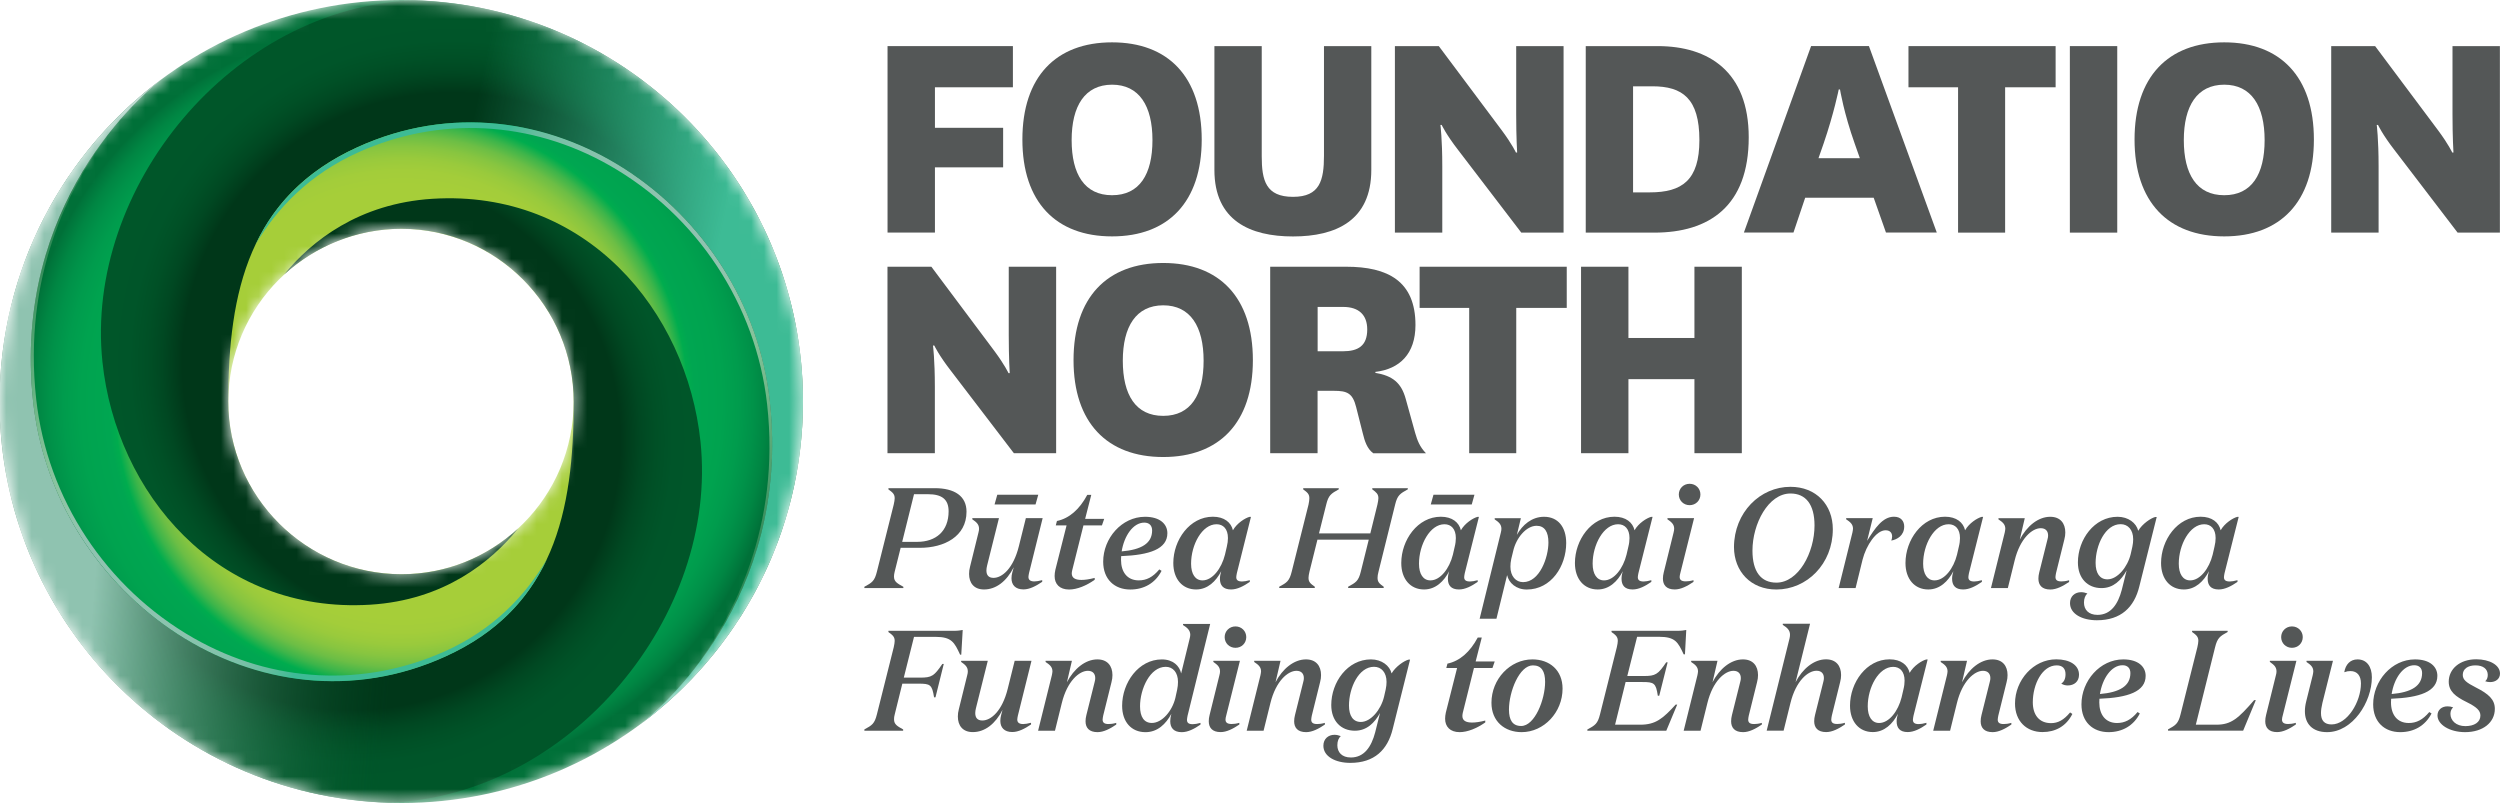 <svg width="198" height="64" viewBox="0 0 198 64" fill="none" xmlns="http://www.w3.org/2000/svg">
<g clip-path="url(#clip0)">
<path d="M70.859 45.277C70.823 45.425 70.803 45.549 70.803 45.662C70.803 46.078 71.085 46.216 71.546 46.473V46.576H68.458V46.473C69.067 46.144 69.267 46.021 69.451 45.277L70.782 39.967C70.829 39.752 70.859 39.593 70.859 39.459C70.859 39.13 70.69 38.997 70.363 38.761V38.663H74.024C75.601 38.663 76.548 39.284 76.548 40.527C76.548 42.493 74.776 43.387 72.861 43.387H71.331L70.859 45.277ZM72.641 42.915C74.126 42.915 75.13 42.067 75.13 40.496C75.13 39.536 74.587 39.141 73.496 39.141H72.39L71.453 42.915H72.641Z" fill="#545757"/>
<path d="M80.29 44.925C79.726 46.034 78.892 46.686 77.934 46.686C77.135 46.686 76.751 46.167 76.751 45.454C76.751 45.274 76.772 45.079 76.828 44.879L77.494 42.178C77.53 42.054 77.54 41.962 77.54 41.875C77.54 41.526 77.325 41.346 77.007 41.13V41.038H79.117L78.18 44.786C78.144 44.935 78.124 45.058 78.124 45.182C78.124 45.556 78.303 45.767 78.687 45.767C79.363 45.767 80.254 45.033 80.694 43.261L81.247 41.038H82.578L81.498 45.387C81.478 45.51 81.452 45.603 81.452 45.69C81.452 45.926 81.6 46.049 81.923 46.049C82.082 46.049 82.287 46.013 82.543 45.947V46.08C82.046 46.419 81.539 46.681 81.058 46.681C80.418 46.681 80.11 46.322 80.11 45.798C80.11 45.649 80.131 45.495 80.177 45.325L80.29 44.925ZM78.769 39.954L78.984 39.184H82.23L82.015 39.954H78.769Z" fill="#545757"/>
<path d="M84.919 45.164C84.898 45.267 84.883 45.344 84.883 45.411C84.883 45.77 85.154 45.93 85.651 45.93C85.922 45.93 86.27 45.883 86.7 45.77V45.919C86.045 46.382 85.303 46.69 84.673 46.69C83.92 46.69 83.526 46.258 83.526 45.627C83.526 45.468 83.546 45.308 83.582 45.139L84.473 41.611H83.618L83.71 41.262C84.688 41.057 85.502 40.338 86.112 39.193H86.429L85.943 41.093H87.453L87.274 41.611H85.809L84.919 45.164Z" fill="#545757"/>
<path d="M87.372 44.487C87.372 42.633 88.836 40.929 90.685 40.929C91.878 40.929 92.456 41.514 92.456 42.228C92.456 43.481 91.059 43.958 88.795 44.046C88.785 44.148 88.785 44.236 88.785 44.338C88.785 45.298 89.272 45.966 90.193 45.966C90.792 45.966 91.299 45.719 91.816 45.098L91.996 45.211C91.499 46.182 90.608 46.69 89.517 46.69C88.273 46.69 87.372 45.884 87.372 44.487ZM88.836 43.671C90.393 43.537 91.248 43.039 91.248 42.012C91.248 41.617 91.013 41.391 90.629 41.391C89.738 41.391 89.031 42.449 88.836 43.671Z" fill="#545757"/>
<path d="M97.96 45.392C97.939 45.515 97.913 45.617 97.913 45.695C97.903 45.931 98.036 46.054 98.374 46.054C98.533 46.054 98.733 46.018 98.984 45.951V46.085C98.497 46.424 97.99 46.686 97.499 46.686C96.869 46.686 96.618 46.347 96.618 45.838C96.618 45.659 96.654 45.464 96.72 45.238C96.306 46.038 95.65 46.686 94.729 46.686C93.648 46.686 92.926 45.859 92.926 44.596C92.926 42.768 94.222 40.924 96.06 40.924C96.961 40.924 97.504 41.376 97.647 41.998C97.965 41.433 98.615 41.027 98.963 40.935H99.076L97.96 45.392ZM97.161 43.312C97.227 43.05 97.253 42.814 97.253 42.614C97.253 41.89 96.879 41.52 96.352 41.52C95.205 41.52 94.334 43.138 94.334 44.647C94.334 45.474 94.672 45.967 95.236 45.967C96.034 45.967 96.746 45.017 97.017 43.933L97.161 43.312Z" fill="#545757"/>
<path d="M101.31 46.473C101.919 46.144 102.118 46.021 102.303 45.277L103.634 39.967C103.68 39.752 103.701 39.593 103.701 39.459C103.701 39.13 103.542 38.997 103.214 38.761V38.663H106.03V38.755C105.421 39.094 105.216 39.218 105.037 39.962L104.464 42.247H108.529L109.092 39.962C109.138 39.746 109.169 39.587 109.169 39.454C109.169 39.125 109 38.992 108.683 38.755V38.663H111.499V38.755C110.89 39.094 110.674 39.218 110.495 39.962L109.179 45.272C109.123 45.477 109.102 45.631 109.102 45.77C109.102 46.108 109.261 46.232 109.589 46.468V46.571H106.773V46.468C107.382 46.139 107.597 46.016 107.776 45.272L108.406 42.74H104.341L103.711 45.272C103.665 45.477 103.634 45.631 103.634 45.77C103.634 46.108 103.803 46.232 104.131 46.468V46.571H101.315V46.473H101.31Z" fill="#545757"/>
<path d="M116.01 45.392C115.989 45.515 115.964 45.618 115.964 45.695C115.953 45.931 116.086 46.054 116.424 46.054C116.583 46.054 116.787 46.019 117.033 45.952V46.085C116.547 46.424 116.04 46.686 115.549 46.686C114.919 46.686 114.673 46.347 114.673 45.839C114.673 45.659 114.704 45.464 114.776 45.238C114.361 46.039 113.705 46.686 112.784 46.686C111.703 46.686 110.981 45.859 110.981 44.596C110.981 42.768 112.277 40.925 114.115 40.925C115.017 40.925 115.559 41.377 115.702 41.998C116.02 41.433 116.67 41.028 117.018 40.935H117.131L116.01 45.392ZM115.211 43.313C115.277 43.051 115.303 42.814 115.303 42.614C115.303 41.89 114.929 41.52 114.401 41.52C113.255 41.52 112.384 43.138 112.384 44.648C112.384 45.474 112.722 45.967 113.286 45.967C114.085 45.967 114.796 45.017 115.068 43.934L115.211 43.313ZM113.316 39.954L113.531 39.184H116.777L116.562 39.954H113.316Z" fill="#545757"/>
<path d="M118.518 49.006H117.187L118.866 42.182C118.897 42.058 118.912 41.966 118.912 41.879C118.912 41.529 118.697 41.35 118.379 41.134V41.042H120.453L120.136 42.361C120.576 41.571 121.319 40.929 122.287 40.929C123.392 40.929 124.043 41.74 124.043 43.008C124.043 44.836 122.86 46.69 120.92 46.69C120.064 46.69 119.501 46.161 119.363 45.55L118.518 49.006ZM119.691 44.272C119.645 44.487 119.625 44.688 119.625 44.883C119.625 45.637 120.054 46.105 120.628 46.105C121.943 46.105 122.635 44.148 122.635 42.962C122.635 42.125 122.333 41.642 121.697 41.642C120.889 41.642 120.074 42.593 119.839 43.666L119.691 44.272Z" fill="#545757"/>
<path d="M129.763 45.392C129.741 45.515 129.716 45.617 129.716 45.695C129.706 45.931 129.839 46.054 130.177 46.054C130.335 46.054 130.54 46.018 130.786 45.951V46.085C130.3 46.424 129.793 46.686 129.302 46.686C128.672 46.686 128.426 46.347 128.426 45.838C128.426 45.659 128.456 45.464 128.529 45.238C128.114 46.038 127.458 46.686 126.537 46.686C125.456 46.686 124.734 45.859 124.734 44.596C124.734 42.768 126.03 40.924 127.868 40.924C128.769 40.924 129.312 41.376 129.455 41.998C129.773 41.433 130.423 41.027 130.771 40.935H130.884L129.763 45.392ZM128.964 43.312C129.03 43.05 129.056 42.814 129.056 42.614C129.056 41.89 128.682 41.52 128.154 41.52C127.007 41.52 126.137 43.138 126.137 44.647C126.137 45.474 126.475 45.967 127.039 45.967C127.837 45.967 128.549 45.017 128.82 43.933L128.964 43.312Z" fill="#545757"/>
<path d="M133.085 45.376C133.055 45.489 133.029 45.612 133.029 45.694C133.029 45.931 133.178 46.044 133.516 46.044C133.675 46.044 133.874 46.023 134.125 45.951V46.085C133.628 46.423 133.121 46.685 132.64 46.685C131.985 46.685 131.703 46.336 131.703 45.828C131.703 45.679 131.724 45.499 131.77 45.33L132.548 42.177C132.579 42.054 132.594 41.961 132.594 41.874C132.594 41.525 132.379 41.345 132.062 41.13V41.037H134.171L133.085 45.376ZM133.818 40.01C133.331 40.01 132.962 39.635 132.962 39.163C132.962 38.691 133.331 38.316 133.818 38.316C134.305 38.316 134.673 38.691 134.673 39.163C134.673 39.641 134.299 40.01 133.818 40.01Z" fill="#545757"/>
<path d="M140.689 46.689C138.662 46.689 137.341 45.257 137.331 43.336C137.341 40.569 139.415 38.556 141.801 38.556C143.838 38.556 145.159 39.978 145.159 41.914C145.159 44.677 143.09 46.689 140.689 46.689ZM140.689 46.145C142.435 46.145 143.71 43.773 143.71 41.616C143.71 39.958 143.023 39.085 141.805 39.085C140.059 39.085 138.795 41.467 138.795 43.614C138.795 45.277 139.471 46.145 140.689 46.145Z" fill="#545757"/>
<path d="M147.875 42.834C148.494 41.838 149.103 40.924 150.004 40.924C150.577 40.924 150.813 41.299 150.813 41.695C150.813 42.419 150.251 42.732 149.79 42.814C149.836 42.701 149.856 42.588 149.856 42.485C149.856 42.213 149.697 41.998 149.339 41.998C148.596 41.998 147.807 43.184 147.515 44.324L146.963 46.573H145.622L146.712 42.177C146.732 42.054 146.758 41.962 146.758 41.874C146.758 41.525 146.543 41.346 146.216 41.13V41.037H148.32L147.875 42.834Z" fill="#545757"/>
<path d="M155.942 45.392C155.922 45.515 155.897 45.617 155.897 45.695C155.886 45.931 156.02 46.054 156.357 46.054C156.516 46.054 156.721 46.018 156.966 45.951V46.085C156.48 46.424 155.973 46.686 155.481 46.686C154.852 46.686 154.606 46.347 154.606 45.838C154.606 45.659 154.637 45.464 154.709 45.238C154.293 46.038 153.638 46.686 152.716 46.686C151.637 46.686 150.914 45.859 150.914 44.596C150.914 42.768 152.209 40.924 154.047 40.924C154.949 40.924 155.492 41.376 155.635 41.998C155.952 41.433 156.602 41.027 156.951 40.935H157.063L155.942 45.392ZM155.138 43.312C155.205 43.05 155.231 42.814 155.231 42.614C155.231 41.89 154.857 41.52 154.329 41.52C153.183 41.52 152.312 43.138 152.312 44.647C152.312 45.474 152.65 45.967 153.213 45.967C154.012 45.967 154.724 45.017 154.995 43.933L155.138 43.312Z" fill="#545757"/>
<path d="M157.683 46.577L158.774 42.182C158.794 42.058 158.82 41.966 158.82 41.879C158.82 41.529 158.605 41.35 158.277 41.134V41.042H160.361L159.966 42.736C160.52 41.673 161.421 40.929 162.378 40.929C163.177 40.929 163.572 41.447 163.572 42.171C163.572 42.341 163.55 42.531 163.494 42.736L162.839 45.381C162.819 45.504 162.793 45.607 162.793 45.699C162.793 45.935 162.926 46.048 163.264 46.048C163.423 46.048 163.623 46.028 163.874 45.956V46.089C163.377 46.428 162.87 46.69 162.388 46.69C161.723 46.69 161.442 46.341 161.442 45.832C161.442 45.673 161.462 45.514 161.508 45.334L162.163 42.711C162.199 42.598 162.209 42.495 162.209 42.408C162.209 42.069 162.02 41.833 161.625 41.833C160.95 41.833 159.992 42.633 159.562 44.384L159.02 46.577H157.683Z" fill="#545757"/>
<path d="M168.43 45.175C168 45.956 167.381 46.577 166.439 46.577C165.332 46.577 164.57 45.797 164.57 44.544C164.57 42.736 165.855 40.929 167.713 40.929C168.569 40.929 169.198 41.427 169.347 42.038C169.674 41.483 170.351 41.032 170.699 40.944H170.812L169.433 46.449C169.03 48.097 167.979 49.124 166.075 49.124C164.892 49.124 163.945 48.615 163.945 47.768C163.945 47.224 164.329 46.901 164.826 46.901C164.985 46.901 165.153 46.936 165.322 47.003C165.153 47.152 165.051 47.398 165.051 47.727C165.051 48.282 165.41 48.698 166.121 48.698C167.17 48.698 167.744 47.861 168.046 46.711L168.43 45.175ZM168.881 43.311C168.927 43.096 168.948 42.895 168.948 42.711C168.948 41.956 168.533 41.514 167.955 41.514C166.735 41.514 165.972 43.188 165.972 44.585C165.972 45.396 166.3 45.884 166.91 45.884C167.698 45.884 168.497 44.924 168.748 43.897L168.881 43.311Z" fill="#545757"/>
<path d="M176.184 45.392C176.163 45.515 176.138 45.617 176.138 45.695C176.127 45.931 176.26 46.054 176.598 46.054C176.757 46.054 176.962 46.018 177.208 45.951V46.085C176.721 46.424 176.214 46.686 175.723 46.686C175.093 46.686 174.847 46.347 174.847 45.838C174.847 45.659 174.879 45.464 174.95 45.238C174.535 46.038 173.88 46.686 172.958 46.686C171.877 46.686 171.156 45.859 171.156 44.596C171.156 42.768 172.451 40.924 174.289 40.924C175.191 40.924 175.733 41.376 175.876 41.998C176.194 41.433 176.844 41.027 177.192 40.935H177.305L176.184 45.392ZM175.385 43.312C175.451 43.05 175.477 42.814 175.477 42.614C175.477 41.89 175.103 41.52 174.575 41.52C173.429 41.52 172.559 43.138 172.559 44.647C172.559 45.474 172.896 45.967 173.46 45.967C174.259 45.967 174.97 45.017 175.242 43.933L175.385 43.312Z" fill="#545757"/>
<path d="M68.458 57.874V57.771C69.067 57.442 69.267 57.319 69.451 56.575L70.783 51.265C70.829 51.05 70.859 50.89 70.859 50.757C70.859 50.428 70.69 50.295 70.363 50.059V49.961H75.544C75.882 49.961 76.062 49.925 76.246 49.894L76.133 51.851H76.041C75.591 50.88 75.375 50.439 74.09 50.439H72.39L71.581 53.668H72.877C73.788 53.668 73.983 53.545 74.633 52.585H74.746L74.09 55.229H73.978C73.819 54.223 73.675 54.146 72.759 54.146H71.464L70.864 56.575C70.818 56.734 70.808 56.857 70.808 56.97C70.808 57.376 71.069 57.514 71.53 57.771V57.874H68.458Z" fill="#545757"/>
<path d="M79.4 56.221C78.837 57.33 78.003 57.982 77.045 57.982C76.246 57.982 75.862 57.463 75.862 56.75C75.862 56.57 75.883 56.375 75.939 56.175L76.605 53.474C76.641 53.35 76.651 53.258 76.651 53.171C76.651 52.822 76.436 52.642 76.123 52.426V52.334H78.233L77.296 56.082C77.26 56.231 77.24 56.354 77.24 56.477C77.24 56.852 77.419 57.063 77.803 57.063C78.479 57.063 79.37 56.328 79.81 54.557L80.363 52.334H81.694L80.614 56.683C80.593 56.806 80.568 56.898 80.568 56.986C80.568 57.222 80.716 57.345 81.039 57.345C81.198 57.345 81.397 57.309 81.659 57.243V57.376C81.162 57.715 80.655 57.977 80.174 57.977C79.534 57.977 79.226 57.617 79.226 57.094C79.226 56.945 79.247 56.791 79.293 56.621L79.4 56.221Z" fill="#545757"/>
<path d="M82.217 57.873L83.308 53.477C83.328 53.354 83.354 53.262 83.354 53.174C83.354 52.825 83.139 52.645 82.811 52.43V52.337H84.895L84.501 54.032C85.054 52.969 85.955 52.224 86.912 52.224C87.711 52.224 88.106 52.743 88.106 53.467C88.106 53.636 88.085 53.827 88.029 54.032L87.373 56.676C87.353 56.8 87.327 56.902 87.327 56.995C87.327 57.231 87.466 57.344 87.798 57.344C87.957 57.344 88.162 57.323 88.408 57.251V57.385C87.911 57.724 87.404 57.986 86.923 57.986C86.257 57.986 85.975 57.636 85.975 57.128C85.975 56.969 85.996 56.81 86.042 56.63L86.698 54.006C86.733 53.893 86.743 53.791 86.743 53.703C86.743 53.364 86.549 53.128 86.16 53.128C85.484 53.128 84.526 53.929 84.096 55.68L83.554 57.873H82.217Z" fill="#545757"/>
<path d="M92.769 56.539C92.339 57.34 91.679 57.988 90.721 57.988C89.605 57.988 88.873 57.176 88.873 55.898C88.873 54.07 90.168 52.226 92.017 52.226C92.908 52.226 93.415 52.735 93.548 53.336L94.224 50.568C94.244 50.465 94.27 50.378 94.27 50.285C94.27 49.926 94.044 49.721 93.696 49.505V49.413H95.847L94.055 56.688C94.034 56.812 94.009 56.925 94.009 57.007C94.009 57.243 94.132 57.356 94.469 57.356C94.628 57.356 94.828 57.32 95.079 57.253V57.387C94.592 57.726 94.085 57.988 93.594 57.988C92.954 57.988 92.683 57.638 92.683 57.12C92.683 56.945 92.713 56.755 92.769 56.539ZM93.23 54.629C93.276 54.414 93.297 54.198 93.297 54.008C93.297 53.253 92.892 52.812 92.329 52.812C91.08 52.812 90.291 54.563 90.291 55.939C90.291 56.776 90.609 57.258 91.228 57.258C92.037 57.258 92.841 56.309 93.087 55.282L93.23 54.629Z" fill="#545757"/>
<path d="M97.116 56.673C97.081 56.786 97.06 56.909 97.06 56.991C97.06 57.227 97.209 57.34 97.546 57.34C97.705 57.34 97.91 57.32 98.156 57.248V57.381C97.659 57.72 97.152 57.982 96.671 57.982C96.016 57.982 95.734 57.633 95.734 57.125C95.734 56.976 95.754 56.796 95.8 56.627L96.579 53.474C96.615 53.351 96.625 53.258 96.625 53.171C96.625 52.822 96.41 52.642 96.097 52.426V52.334H98.202L97.116 56.673ZM97.849 51.307C97.362 51.307 96.993 50.932 96.993 50.46C96.993 49.987 97.367 49.612 97.849 49.612C98.335 49.612 98.704 49.987 98.704 50.46C98.704 50.937 98.335 51.307 97.849 51.307Z" fill="#545757"/>
<path d="M98.739 57.873L99.829 53.477C99.85 53.354 99.875 53.262 99.875 53.174C99.875 52.825 99.66 52.645 99.333 52.43V52.337H101.417L101.022 54.032C101.575 52.969 102.476 52.224 103.434 52.224C104.233 52.224 104.627 52.743 104.627 53.467C104.627 53.636 104.607 53.827 104.55 54.032L103.895 56.676C103.874 56.8 103.849 56.902 103.849 56.995C103.849 57.231 103.987 57.344 104.32 57.344C104.479 57.344 104.683 57.323 104.929 57.251V57.385C104.432 57.724 103.926 57.986 103.444 57.986C102.779 57.986 102.497 57.636 102.497 57.128C102.497 56.969 102.518 56.81 102.564 56.63L103.219 54.006C103.255 53.893 103.265 53.791 103.265 53.703C103.265 53.364 103.07 53.128 102.681 53.128C102.005 53.128 101.048 53.929 100.618 55.68L100.075 57.873H98.739Z" fill="#545757"/>
<path d="M109.297 56.471C108.867 57.251 108.247 57.873 107.305 57.873C106.199 57.873 105.436 57.092 105.436 55.839C105.436 54.032 106.721 52.224 108.58 52.224C109.435 52.224 110.065 52.723 110.213 53.334C110.541 52.779 111.217 52.327 111.565 52.24H111.678L110.3 57.744C109.896 59.392 108.846 60.42 106.942 60.42C105.759 60.42 104.812 59.911 104.812 59.064C104.812 58.52 105.196 58.196 105.692 58.196C105.851 58.196 106.02 58.232 106.189 58.299C106.02 58.448 105.918 58.694 105.918 59.023C105.918 59.577 106.276 59.993 106.988 59.993C108.037 59.993 108.611 59.156 108.913 58.006L109.297 56.471ZM109.747 54.607C109.794 54.391 109.814 54.191 109.814 54.006C109.814 53.252 109.399 52.81 108.821 52.81C107.602 52.81 106.839 54.484 106.839 55.88C106.839 56.692 107.167 57.179 107.776 57.179C108.565 57.179 109.363 56.219 109.614 55.192L109.747 54.607Z" fill="#545757"/>
<path d="M115.851 56.461C115.831 56.564 115.821 56.641 115.821 56.708C115.821 57.067 116.092 57.226 116.589 57.226C116.86 57.226 117.208 57.18 117.633 57.067V57.216C116.978 57.678 116.235 57.986 115.605 57.986C114.852 57.986 114.453 57.555 114.453 56.923C114.453 56.764 114.474 56.605 114.51 56.436L115.401 52.908H114.546L114.638 52.559C115.615 52.354 116.43 51.635 117.039 50.49H117.357L116.871 52.389H118.381L118.202 52.908H116.737L115.851 56.461Z" fill="#545757"/>
<path d="M120.514 57.986C119.162 57.986 118.123 57.128 118.123 55.66C118.123 53.785 119.597 52.224 121.369 52.224C122.721 52.224 123.755 53.072 123.755 54.54C123.755 56.414 122.28 57.986 120.514 57.986ZM120.478 57.498C121.548 57.498 122.373 55.418 122.373 54.006C122.373 53.169 122.091 52.697 121.405 52.697C120.335 52.697 119.51 54.776 119.51 56.199C119.51 57.026 119.792 57.498 120.478 57.498Z" fill="#545757"/>
<path d="M125.728 57.771C126.337 57.442 126.537 57.319 126.721 56.575L128.052 51.265C128.098 51.05 128.13 50.89 128.13 50.757C128.13 50.428 127.961 50.295 127.633 50.059V49.961H132.85C133.188 49.961 133.367 49.925 133.552 49.894L133.449 51.825H133.347C132.896 50.855 132.681 50.434 131.396 50.434H129.66L128.881 53.54H130.198C131.11 53.54 131.314 53.417 131.964 52.456H132.077L131.412 55.101H131.299C131.15 54.094 130.997 54.017 130.08 54.017H128.748L127.914 57.396H129.906C131.124 57.396 131.688 56.924 132.712 55.804H132.835L131.97 57.874H125.718V57.771H125.728Z" fill="#545757"/>
<path d="M133.347 57.873L134.437 53.477C134.457 53.354 134.483 53.262 134.483 53.174C134.483 52.825 134.268 52.645 133.941 52.43V52.337H136.025L135.631 54.032C136.184 52.969 137.084 52.224 138.042 52.224C138.84 52.224 139.235 52.743 139.235 53.467C139.235 53.636 139.215 53.827 139.158 54.032L138.503 56.676C138.482 56.8 138.457 56.902 138.457 56.995C138.457 57.231 138.595 57.344 138.928 57.344C139.086 57.344 139.291 57.323 139.537 57.251V57.385C139.041 57.724 138.534 57.986 138.053 57.986C137.386 57.986 137.105 57.636 137.105 57.128C137.105 56.969 137.125 56.81 137.171 56.63L137.827 54.006C137.863 53.893 137.873 53.791 137.873 53.703C137.873 53.364 137.678 53.128 137.29 53.128C136.613 53.128 135.656 53.929 135.226 55.68L134.683 57.873H133.347Z" fill="#545757"/>
<path d="M142.21 54.027C142.762 52.964 143.664 52.219 144.621 52.219C145.42 52.219 145.814 52.738 145.814 53.462C145.814 53.632 145.794 53.822 145.738 54.027L145.082 56.671C145.062 56.794 145.036 56.897 145.036 56.99C145.036 57.226 145.17 57.339 145.507 57.339C145.666 57.339 145.871 57.318 146.116 57.246V57.38C145.619 57.719 145.113 57.981 144.632 57.981C143.966 57.981 143.684 57.632 143.684 57.123C143.684 56.964 143.705 56.805 143.751 56.625L144.407 54.001C144.442 53.888 144.453 53.786 144.453 53.698C144.453 53.359 144.263 53.123 143.869 53.123C143.193 53.123 142.235 53.924 141.805 55.675L141.262 57.868H139.921L141.733 50.556C141.754 50.453 141.769 50.366 141.769 50.273C141.769 49.914 141.544 49.709 141.196 49.493V49.401H143.356L142.21 54.027Z" fill="#545757"/>
<path d="M151.549 56.686C151.529 56.809 151.503 56.912 151.503 56.989C151.493 57.225 151.626 57.349 151.964 57.349C152.123 57.349 152.328 57.313 152.574 57.246V57.379C152.087 57.718 151.581 57.98 151.088 57.98C150.459 57.98 150.214 57.641 150.214 57.133C150.214 56.953 150.244 56.758 150.315 56.532C149.9 57.333 149.245 57.98 148.324 57.98C147.244 57.98 146.521 57.154 146.521 55.89C146.521 54.062 147.816 52.219 149.655 52.219C150.556 52.219 151.098 52.671 151.243 53.292C151.559 52.727 152.21 52.322 152.558 52.229H152.671L151.549 56.686ZM150.751 54.607C150.818 54.345 150.843 54.109 150.843 53.908C150.843 53.184 150.469 52.815 149.942 52.815C148.795 52.815 147.925 54.432 147.925 55.942C147.925 56.768 148.263 57.261 148.825 57.261C149.624 57.261 150.336 56.312 150.607 55.228L150.751 54.607Z" fill="#545757"/>
<path d="M153.11 57.873L154.201 53.477C154.221 53.354 154.246 53.262 154.246 53.174C154.246 52.825 154.032 52.645 153.704 52.43V52.337H155.788L155.394 54.032C155.947 52.969 156.847 52.224 157.805 52.224C158.604 52.224 158.998 52.743 158.998 53.467C158.998 53.636 158.978 53.827 158.921 54.032L158.266 56.676C158.246 56.8 158.22 56.902 158.22 56.995C158.22 57.231 158.359 57.344 158.691 57.344C158.85 57.344 159.054 57.323 159.3 57.251V57.385C158.804 57.724 158.297 57.986 157.816 57.986C157.149 57.986 156.869 57.636 156.869 57.128C156.869 56.969 156.889 56.81 156.935 56.63L157.59 54.006C157.626 53.893 157.636 53.791 157.636 53.703C157.636 53.364 157.441 53.128 157.053 53.128C156.376 53.128 155.419 53.929 154.989 55.68L154.447 57.873H153.11Z" fill="#545757"/>
<path d="M162.892 52.697C161.755 52.697 160.998 54.175 160.998 55.623C160.998 56.62 161.504 57.272 162.442 57.272C162.984 57.272 163.445 57.035 163.952 56.424L164.131 56.548C163.644 57.518 162.79 57.98 161.765 57.98C160.506 57.98 159.589 57.123 159.589 55.721C159.589 53.878 161.034 52.219 162.856 52.219C163.906 52.219 164.658 52.661 164.658 53.441C164.658 53.986 164.264 54.288 163.767 54.288C163.589 54.288 163.404 54.242 163.251 54.139C163.455 54.016 163.589 53.78 163.589 53.405C163.593 52.979 163.378 52.697 162.892 52.697Z" fill="#545757"/>
<path d="M164.851 55.783C164.851 53.929 166.315 52.224 168.164 52.224C169.357 52.224 169.935 52.81 169.935 53.524C169.935 54.776 168.538 55.254 166.275 55.341C166.264 55.444 166.264 55.531 166.264 55.634C166.264 56.594 166.751 57.262 167.672 57.262C168.272 57.262 168.779 57.015 169.295 56.394L169.474 56.507C168.978 57.477 168.087 57.986 166.997 57.986C165.753 57.986 164.851 57.179 164.851 55.783ZM166.315 54.967C167.873 54.833 168.727 54.335 168.727 53.308C168.727 52.913 168.492 52.687 168.107 52.687C167.217 52.687 166.506 53.744 166.315 54.967Z" fill="#545757"/>
<path d="M173.909 57.396H175.532C176.716 57.396 177.268 56.908 178.528 55.45H178.661L177.658 57.868H171.708V57.766C172.317 57.437 172.516 57.314 172.701 56.569L174.032 51.26C174.078 51.044 174.109 50.885 174.109 50.752C174.109 50.423 173.94 50.29 173.613 50.053V49.961H176.428V50.053C175.82 50.392 175.619 50.515 175.435 51.26L173.909 57.396Z" fill="#545757"/>
<path d="M180.791 56.673C180.755 56.786 180.734 56.909 180.734 56.991C180.734 57.227 180.883 57.34 181.22 57.34C181.379 57.34 181.584 57.32 181.83 57.248V57.381C181.333 57.72 180.827 57.982 180.346 57.982C179.69 57.982 179.408 57.633 179.408 57.125C179.408 56.976 179.428 56.796 179.474 56.627L180.253 53.474C180.289 53.351 180.299 53.258 180.299 53.171C180.299 52.822 180.084 52.642 179.772 52.426V52.334H181.876L180.791 56.673ZM181.522 51.307C181.036 51.307 180.668 50.932 180.668 50.46C180.668 49.987 181.041 49.612 181.522 49.612C182.009 49.612 182.378 49.987 182.378 50.46C182.378 50.937 182.009 51.307 181.522 51.307Z" fill="#545757"/>
<path d="M183.167 53.477C183.188 53.354 183.214 53.262 183.214 53.174C183.214 52.825 182.998 52.645 182.676 52.43V52.337H184.77L183.935 55.67C183.858 55.988 183.822 56.255 183.822 56.481C183.822 57.066 184.094 57.375 184.657 57.375C185.907 57.375 186.987 55.588 186.987 54.13C186.987 53.544 186.715 53.149 186.153 53.149C185.984 53.149 185.861 53.169 185.666 53.241C185.769 52.61 186.153 52.224 186.715 52.224C187.448 52.224 187.852 52.8 187.852 53.637C187.852 55.613 186.322 57.986 184.305 57.986C183.141 57.986 182.548 57.318 182.548 56.337C182.548 56.091 182.579 55.839 182.65 55.557L183.167 53.477Z" fill="#545757"/>
<path d="M187.955 55.783C187.955 53.929 189.419 52.224 191.267 52.224C192.459 52.224 193.039 52.81 193.039 53.524C193.039 54.776 191.641 55.254 189.378 55.341C189.367 55.444 189.367 55.531 189.367 55.634C189.367 56.594 189.854 57.262 190.776 57.262C191.374 57.262 191.881 57.015 192.399 56.394L192.578 56.507C192.081 57.477 191.19 57.986 190.099 57.986C188.855 57.986 187.955 57.179 187.955 55.783ZM189.419 54.967C190.975 54.833 191.83 54.335 191.83 53.308C191.83 52.913 191.595 52.687 191.211 52.687C190.319 52.687 189.608 53.744 189.419 54.967Z" fill="#545757"/>
<path d="M196.055 52.697C195.455 52.697 195.051 52.98 195.051 53.452C195.051 53.837 195.333 54.063 196.09 54.448C197.115 54.967 197.591 55.408 197.591 56.143C197.591 57.216 196.654 57.986 195.236 57.986C194.006 57.986 193.049 57.385 193.049 56.666C193.049 56.215 193.397 55.943 193.837 55.943C193.986 55.943 194.129 55.963 194.288 56.02C194.155 56.153 194.074 56.312 194.074 56.538C194.074 57.057 194.513 57.509 195.256 57.509C195.957 57.509 196.448 57.206 196.448 56.672C196.448 56.276 196.158 56.004 195.369 55.609C194.487 55.177 193.94 54.761 193.94 53.991C193.94 52.985 194.811 52.215 196.116 52.215C197.165 52.215 198 52.666 198 53.344C198 53.786 197.636 54.022 197.222 54.022C197.099 54.022 196.961 54.002 196.828 53.955C196.961 53.842 197.032 53.673 197.032 53.447C197.022 52.98 196.664 52.697 196.055 52.697Z" fill="#545757"/>
<path d="M70.293 18.424V3.652H80.222V6.913H74.047V10.122H79.448V13.254H74.047V18.419H70.293V18.424Z" fill="#545757"/>
<path d="M80.973 11.051C80.973 6.085 83.625 3.354 88.074 3.354C92.524 3.354 95.176 6.085 95.176 11.051C95.176 15.99 92.524 18.722 88.074 18.722C83.62 18.722 80.973 15.99 80.973 11.051ZM84.874 11.097C84.874 13.803 85.898 15.461 88.074 15.461C90.251 15.461 91.275 13.808 91.275 11.097C91.275 8.386 90.225 6.707 88.074 6.707C85.924 6.712 84.874 8.391 84.874 11.097Z" fill="#545757"/>
<path d="M108.607 3.652V13.459C108.607 17.469 105.807 18.727 102.407 18.727C99.007 18.727 96.181 17.475 96.181 13.459V3.652H99.929V12.381C99.929 14.286 100.256 15.59 102.407 15.59C104.532 15.59 104.859 14.286 104.859 12.33V3.652H108.607Z" fill="#545757"/>
<path d="M118.96 10.348C119.759 11.426 120.061 12.078 120.061 12.078H120.158C120.158 12.078 120.082 10.923 120.082 9.043V3.652H123.835V18.424H120.486L115.483 11.878C114.531 10.651 114.183 9.896 114.183 9.896H114.081C114.081 9.896 114.229 11 114.229 13.182V18.424H110.476V3.652H113.953L118.96 10.348Z" fill="#545757"/>
<path d="M125.591 18.424V3.652H131.294C135.345 3.652 138.499 5.685 138.499 10.877C138.499 16.345 135.35 18.424 131.023 18.424H125.591ZM130.664 15.236C133.215 15.236 134.592 14.281 134.592 11.097C134.592 7.785 133.241 6.835 130.865 6.835H129.339V15.236H130.664Z" fill="#545757"/>
<path d="M148.397 15.662H142.97L142.042 18.419H138.116L143.44 3.646H148.018L153.394 18.419H149.369L148.397 15.662ZM144.024 12.53H147.301L146.902 11.4C146.027 8.94 145.729 7.087 145.729 7.087H145.627C145.627 7.087 145.253 8.966 144.428 11.374L144.024 12.53Z" fill="#545757"/>
<path d="M155.079 18.424V6.913H151.151V3.652H162.805V6.913H158.806V18.424H155.079Z" fill="#545757"/>
<path d="M167.686 3.652V18.424H163.933V3.652H167.686Z" fill="#545757"/>
<path d="M169.056 11.051C169.056 6.085 171.708 3.354 176.158 3.354C180.607 3.354 183.26 6.085 183.26 11.051C183.26 15.99 180.607 18.722 176.158 18.722C171.708 18.722 169.056 15.99 169.056 11.051ZM172.958 11.097C172.958 13.803 173.982 15.461 176.158 15.461C178.334 15.461 179.358 13.808 179.358 11.097C179.358 8.386 178.308 6.707 176.158 6.707C174.007 6.712 172.958 8.391 172.958 11.097Z" fill="#545757"/>
<path d="M193.116 10.348C193.915 11.426 194.217 12.078 194.217 12.078H194.314C194.314 12.078 194.238 10.923 194.238 9.043V3.652H197.991V18.424H194.642L189.639 11.878C188.687 10.651 188.34 9.896 188.34 9.896H188.237C188.237 9.896 188.385 11 188.385 13.182V18.424H184.632V3.652H188.109L193.116 10.348Z" fill="#545757"/>
<path d="M78.772 27.821C79.571 28.899 79.873 29.551 79.873 29.551H79.97C79.97 29.551 79.893 28.396 79.893 26.517V21.125H83.646V35.893H80.298L75.295 29.346C74.343 28.119 73.995 27.364 73.995 27.364H73.892C73.892 27.364 74.041 28.468 74.041 30.65V35.893H70.288V21.125H73.764L78.772 27.821Z" fill="#545757"/>
<path d="M85.024 28.525C85.024 23.56 87.677 20.828 92.126 20.828C96.576 20.828 99.228 23.56 99.228 28.525C99.228 33.465 96.576 36.196 92.126 36.196C87.677 36.196 85.024 33.465 85.024 28.525ZM88.926 28.571C88.926 31.277 89.95 32.936 92.126 32.936C94.302 32.936 95.326 31.282 95.326 28.571C95.326 25.86 94.277 24.181 92.126 24.181C89.976 24.186 88.926 25.865 88.926 28.571Z" fill="#545757"/>
<path d="M108.756 35.893C108.28 35.544 108.08 34.938 107.931 34.311L107.404 32.232C107.127 31.128 106.677 30.953 105.653 30.953H104.352V35.893H100.599V21.125H106.626C109.903 21.125 112.105 22.255 112.105 25.741C112.105 28.021 110.855 29.228 108.93 29.454V29.531C110.281 29.757 110.978 30.306 111.331 31.585L112.083 34.291C112.258 34.892 112.432 35.369 112.934 35.898H108.756V35.893ZM104.357 27.821H106.359C107.558 27.821 108.285 27.395 108.285 26.091C108.285 24.935 107.609 24.309 106.385 24.309H104.357V27.821Z" fill="#545757"/>
<path d="M116.36 35.893V24.386H112.433V21.125H124.086V24.386H120.087V35.893H116.36Z" fill="#545757"/>
<path d="M125.219 35.893V21.125H128.972V26.768H134.199V21.125H137.952V35.893H134.199V30.029H128.972V35.893H125.219Z" fill="#545757"/>
<mask id="mask0" mask-type="alpha" maskUnits="userSpaceOnUse" x="0" y="0" width="64" height="64">
<path d="M31.799 0C14.161 0 0 14.238 0 31.799C0 49.361 14.238 63.598 31.799 63.598C49.361 63.598 63.598 49.361 63.598 31.799C63.598 14.238 49.361 0 31.799 0ZM31.799 45.473C24.204 45.473 18.084 39.328 18.084 31.799C18.084 24.265 24.23 18.125 31.758 18.125C39.292 18.125 45.432 24.27 45.432 31.799C45.438 39.333 39.333 45.473 31.799 45.473Z" fill="url(#paint0_radial)"/>
</mask>
<g mask="url(#mask0)">
<path d="M31.799 0C14.161 0 0 14.238 0 31.799C0 49.361 14.238 63.598 31.799 63.598C49.361 63.598 63.598 49.361 63.598 31.799C63.598 14.238 49.361 0 31.799 0ZM31.799 45.473C24.204 45.473 18.084 39.328 18.084 31.799C18.084 24.265 24.23 18.125 31.758 18.125C39.292 18.125 45.432 24.27 45.432 31.799C45.438 39.333 39.333 45.473 31.799 45.473Z" fill="url(#paint1_radial)"/>
<path d="M32.828 0.026C18.345 0.549 6.683 14.925 8.112 28.65C9.198 39.047 17.213 48.644 29.34 47.891C35.163 47.528 38.882 44.516 41.043 41.848C38.569 44.127 35.353 45.479 31.794 45.479C24.26 45.479 18.078 39.334 18.078 31.805V31.8C18.078 23.068 19.758 15.555 28.306 11.662C43.02 4.958 59.285 16.338 60.965 31.805C62.671 47.502 52.12 56.27 50.697 57.376C58.517 51.584 63.593 42.289 63.593 31.805C63.598 14.581 49.913 0.574 32.828 0.026Z" fill="url(#paint2_radial)"/>
<path d="M55.48 34.985C54.395 24.589 46.38 14.991 34.252 15.744C28.434 16.108 24.66 19.088 22.498 21.751C24.926 19.518 28.239 18.12 31.799 18.12C39.333 18.12 45.437 24.297 45.437 31.831C45.437 31.836 45.437 31.836 45.437 31.836C45.437 40.568 43.829 48.081 35.282 51.973C20.573 58.687 4.307 47.307 2.622 31.841C0.916 16.143 11.431 7.34 12.855 6.233C5.034 12.021 -0.036 21.352 -0.036 31.836C-0.036 49.008 13.684 63.025 30.764 63.573C45.248 63.051 56.914 48.711 55.48 34.985Z" fill="url(#paint3_radial)"/>
<path d="M32.829 0.025C26.944 0.235 21.526 2.734 17.259 6.55C17.761 6.309 18.212 6.089 18.586 5.899C22.273 4.02 27.364 5.848 32.414 10.248C45.904 7.088 59.445 17.756 60.971 31.799C62.676 47.496 52.126 56.264 50.702 57.37C58.523 51.578 63.598 42.282 63.598 31.799C63.598 14.58 49.914 0.573 32.829 0.025Z" fill="url(#paint4_linear)"/>
<path d="M30.764 63.573C36.649 63.363 42.072 60.864 46.334 57.048C45.832 57.289 45.381 57.509 45.007 57.699C41.32 59.578 36.27 57.786 31.22 53.387C17.648 56.552 4.148 45.843 2.622 31.805C0.916 16.108 11.431 7.34 12.855 6.233C5.034 12.026 -0.036 21.316 -0.036 31.8C-0.036 49.064 13.684 63.025 30.764 63.573Z" fill="url(#paint5_linear)"/>
<path d="M60.755 32.019C61.826 41.658 58.113 48.833 54.907 53.084C58.225 48.884 62.051 41.73 60.976 31.799C59.296 16.332 43.03 4.952 28.316 11.656C24.27 13.5 21.745 16.153 20.245 19.359C21.924 16.501 24.511 13.797 28.408 12.051C34.784 9.193 42.011 9.536 48.274 13.101C55.229 17.065 59.874 24.137 60.755 32.019Z" fill="url(#paint6_linear)"/>
<path d="M52.3 56.101C51.363 57.048 50.738 57.54 50.738 57.54C51.05 57.294 51.982 56.556 53.176 55.333C52.889 55.594 52.597 55.85 52.3 56.101Z" fill="url(#paint7_linear)"/>
<path d="M2.868 31.62C1.797 21.981 5.439 14.806 8.645 10.555C5.321 14.755 1.546 21.868 2.622 31.804C4.302 47.307 20.593 58.692 35.307 51.988C39.353 50.144 41.816 47.491 43.317 44.285C41.637 47.143 39.112 49.847 35.215 51.593C28.839 54.451 21.612 54.108 15.349 50.543C8.389 46.574 3.744 39.502 2.868 31.62Z" fill="url(#paint8_linear)"/>
</g>
</g>
<defs>
<radialGradient id="paint0_radial" cx="0" cy="0" r="1" gradientUnits="userSpaceOnUse" gradientTransform="translate(31.798 31.799) scale(31.799)">
<stop offset="0.537" stop-color="#A6CE39"/>
<stop offset="0.574" stop-color="#A3CD3A"/>
<stop offset="0.605" stop-color="#99CA3C"/>
<stop offset="0.634" stop-color="#87C540"/>
<stop offset="0.661" stop-color="#6CBE45"/>
<stop offset="0.688" stop-color="#3DB54A"/>
<stop offset="0.713" stop-color="#00AC4E"/>
<stop offset="0.729" stop-color="#00A651"/>
<stop offset="0.796" stop-color="#00A34F"/>
<stop offset="0.839" stop-color="#009C4D"/>
<stop offset="0.875" stop-color="#009249"/>
<stop offset="0.907" stop-color="#008643"/>
<stop offset="0.937" stop-color="#00753B"/>
<stop offset="0.944" stop-color="#007038"/>
</radialGradient>
<radialGradient id="paint1_radial" cx="0" cy="0" r="1" gradientUnits="userSpaceOnUse" gradientTransform="translate(31.798 31.799) scale(31.799)">
<stop offset="0.537" stop-color="#A6CE39"/>
<stop offset="0.574" stop-color="#A3CD3A"/>
<stop offset="0.605" stop-color="#99CA3C"/>
<stop offset="0.634" stop-color="#87C540"/>
<stop offset="0.661" stop-color="#6CBE45"/>
<stop offset="0.688" stop-color="#3DB54A"/>
<stop offset="0.713" stop-color="#00AC4E"/>
<stop offset="0.729" stop-color="#00A651"/>
<stop offset="0.796" stop-color="#00A34F"/>
<stop offset="0.839" stop-color="#009C4D"/>
<stop offset="0.875" stop-color="#009249"/>
<stop offset="0.907" stop-color="#008643"/>
<stop offset="0.937" stop-color="#00753B"/>
<stop offset="0.944" stop-color="#007038"/>
</radialGradient>
<radialGradient id="paint2_radial" cx="0" cy="0" r="1" gradientUnits="userSpaceOnUse" gradientTransform="translate(35.795 28.698) scale(28.24)">
<stop offset="0.757" stop-color="#003719"/>
<stop offset="0.775" stop-color="#003D1C"/>
<stop offset="0.814" stop-color="#004822"/>
<stop offset="0.857" stop-color="#005026"/>
<stop offset="0.905" stop-color="#005529"/>
<stop offset="0.969" stop-color="#005629"/>
</radialGradient>
<radialGradient id="paint3_radial" cx="0" cy="0" r="1" gradientUnits="userSpaceOnUse" gradientTransform="translate(27.782 34.902) scale(28.248)">
<stop offset="0.757" stop-color="#003719"/>
<stop offset="0.775" stop-color="#003D1C"/>
<stop offset="0.814" stop-color="#004822"/>
<stop offset="0.857" stop-color="#005026"/>
<stop offset="0.905" stop-color="#005529"/>
<stop offset="0.969" stop-color="#005629"/>
</radialGradient>
<linearGradient id="paint4_linear" x1="33.084" y1="26.681" x2="63.685" y2="32.955" gradientUnits="userSpaceOnUse">
<stop offset="0.027" stop-color="#3DBB95" stop-opacity="0"/>
<stop offset="0.702" stop-color="#3DBB95"/>
</linearGradient>
<linearGradient id="paint5_linear" x1="37.142" y1="36.178" x2="-0.399" y2="33.103" gradientUnits="userSpaceOnUse">
<stop offset="0.126" stop-color="#005629" stop-opacity="0"/>
<stop offset="0.763" stop-color="#8FC3B0"/>
</linearGradient>
<linearGradient id="paint6_linear" x1="20.133" y1="10.693" x2="65.452" y2="42.533" gradientUnits="userSpaceOnUse">
<stop offset="0.293" stop-color="#3DBB95"/>
<stop offset="0.298" stop-color="#46BB96"/>
<stop offset="0.329" stop-color="#67BD9F"/>
<stop offset="0.364" stop-color="#7AC0A7"/>
<stop offset="0.409" stop-color="#86C2AC"/>
<stop offset="0.471" stop-color="#8DC3AF"/>
<stop offset="0.645" stop-color="#8FC3B0"/>
<stop offset="0.675" stop-color="#9EC9B5" stop-opacity="0.915"/>
<stop offset="0.754" stop-color="#BED9BE" stop-opacity="0.698"/>
<stop offset="0.829" stop-color="#D4E5C6" stop-opacity="0.49"/>
<stop offset="0.899" stop-color="#E2EDCB" stop-opacity="0.296"/>
<stop offset="0.959" stop-color="#E7F0CD" stop-opacity="0.13"/>
</linearGradient>
<linearGradient id="paint7_linear" x1="9.155" y1="26.366" x2="54.451" y2="58.19" gradientUnits="userSpaceOnUse">
<stop offset="0.104" stop-color="white" stop-opacity="0"/>
<stop offset="0.106" stop-color="#FAFCF5" stop-opacity="0.01"/>
<stop offset="0.122" stop-color="#E9F2D2" stop-opacity="0.048"/>
<stop offset="0.139" stop-color="#DAE9B1" stop-opacity="0.093"/>
<stop offset="0.158" stop-color="#CEE295" stop-opacity="0.142"/>
<stop offset="0.178" stop-color="#C3DC7D" stop-opacity="0.195"/>
<stop offset="0.2" stop-color="#BAD767" stop-opacity="0.254"/>
<stop offset="0.226" stop-color="#B3D454" stop-opacity="0.32"/>
<stop offset="0.255" stop-color="#ADD147" stop-opacity="0.397"/>
<stop offset="0.292" stop-color="#A9D03D" stop-opacity="0.493"/>
<stop offset="0.343" stop-color="#A7CF39" stop-opacity="0.627"/>
<stop offset="0.485" stop-color="#A6CE39"/>
<stop offset="0.63" stop-color="#A7CF39" stop-opacity="0.657"/>
<stop offset="0.682" stop-color="#A9D03D" stop-opacity="0.534"/>
<stop offset="0.72" stop-color="#ADD147" stop-opacity="0.446"/>
<stop offset="0.75" stop-color="#B3D454" stop-opacity="0.375"/>
<stop offset="0.776" stop-color="#BAD767" stop-opacity="0.314"/>
<stop offset="0.798" stop-color="#C3DC7D" stop-opacity="0.26"/>
<stop offset="0.819" stop-color="#CEE295" stop-opacity="0.211"/>
<stop offset="0.837" stop-color="#DAE9AF" stop-opacity="0.168"/>
<stop offset="0.853" stop-color="#E7F0CD" stop-opacity="0.13"/>
<stop offset="1" stop-color="white" stop-opacity="0"/>
</linearGradient>
<linearGradient id="paint8_linear" x1="43.441" y1="52.941" x2="-1.897" y2="21.088" gradientUnits="userSpaceOnUse">
<stop offset="0.293" stop-color="#3DBB95"/>
<stop offset="0.298" stop-color="#46BB96"/>
<stop offset="0.329" stop-color="#67BD9F"/>
<stop offset="0.364" stop-color="#7AC0A7"/>
<stop offset="0.409" stop-color="#86C2AC"/>
<stop offset="0.471" stop-color="#8DC3AF"/>
<stop offset="0.645" stop-color="#8FC3B0"/>
<stop offset="0.675" stop-color="#9EC9B5" stop-opacity="0.915"/>
<stop offset="0.754" stop-color="#BED9BE" stop-opacity="0.698"/>
<stop offset="0.829" stop-color="#D4E5C6" stop-opacity="0.49"/>
<stop offset="0.899" stop-color="#E2EDCB" stop-opacity="0.296"/>
<stop offset="0.959" stop-color="#E7F0CD" stop-opacity="0.13"/>
</linearGradient>
<clipPath id="clip0">
<rect width="198" height="63.763" fill="white"/>
</clipPath>
</defs>
</svg>
